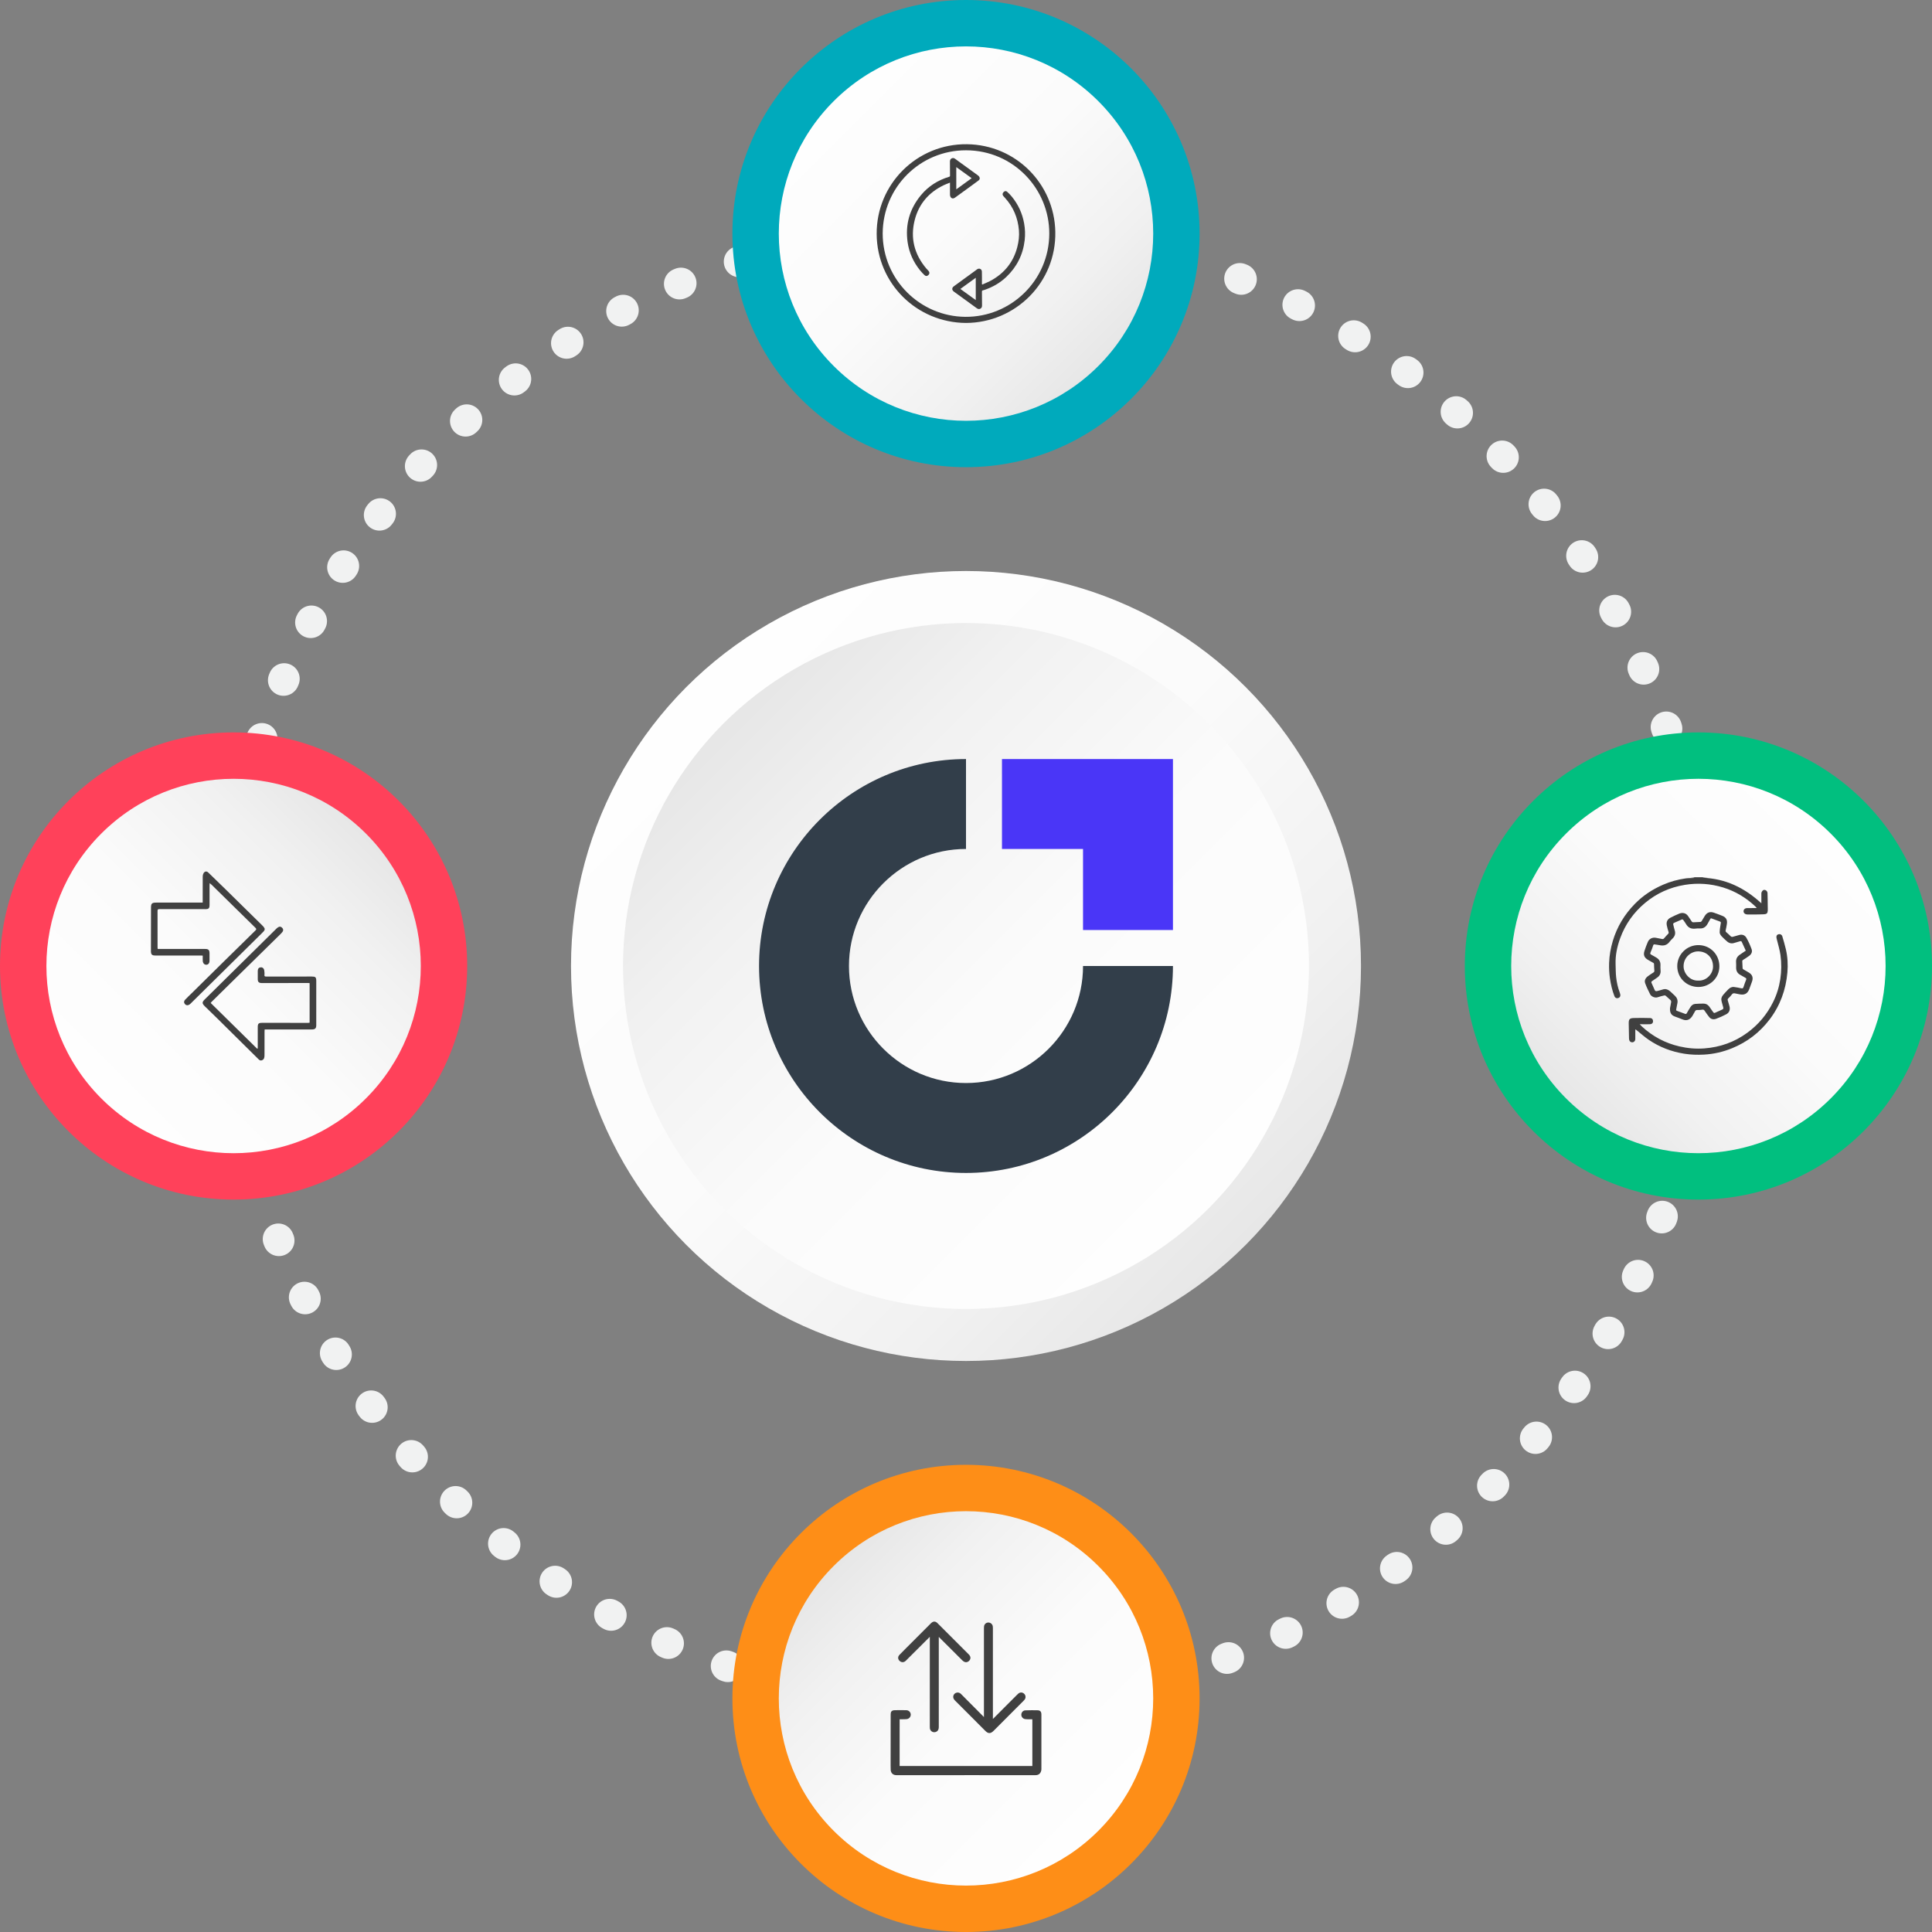 <?xml version="1.0" encoding="UTF-8"?>
<svg id="Layer_1" data-name="Layer 1" xmlns="http://www.w3.org/2000/svg" xmlns:xlink="http://www.w3.org/1999/xlink" viewBox="0 0 1240.6 1240.6">
  <rect x="0" y="0" width="1240.6" height="1240.6" fill="#808080" stroke="none"/>
  <defs>
    <style>
      .cls-1 {
        fill: url(#linear-gradient-2);
      }

      .cls-2 {
        fill: #00aabc;
      }

      .cls-3 {
        fill: none;
        stroke: #f1f2f2;
        stroke-dasharray: 0 0 1 40;
        stroke-linecap: round;
        stroke-linejoin: round;
        stroke-width: 20px;
      }

      .cls-4 {
        fill: #fe8e17;
      }

      .cls-5 {
        fill: url(#linear-gradient-6);
      }

      .cls-6 {
        fill: #323e4a;
      }

      .cls-7 {
        fill: #ff415a;
      }

      .cls-8 {
        fill: url(#linear-gradient-5);
      }

      .cls-9 {
        fill: #4a36f7;
      }

      .cls-10 {
        fill: #01bf7f;
      }

      .cls-11 {
        fill: url(#linear-gradient-3);
      }

      .cls-12 {
        fill: url(#linear-gradient);
      }

      .cls-13 {
        fill: #404040;
      }

      .cls-14 {
        fill: url(#linear-gradient-4);
      }
    </style>
    <linearGradient id="linear-gradient" x1="443.33" y1="443.33" x2="798.55" y2="798.55" gradientUnits="userSpaceOnUse">
      <stop offset="0" stop-color="#fefefe"/>
      <stop offset=".45" stop-color="#fbfbfb"/>
      <stop offset=".79" stop-color="#f1f1f1"/>
      <stop offset="1" stop-color="#e7e7e7"/>
    </linearGradient>
    <linearGradient id="linear-gradient-2" x1="776.46" y1="776.46" x2="468.67" y2="468.67" xlink:href="#linear-gradient"/>
    <linearGradient id="linear-gradient-3" x1="536.43" y1="66.13" x2="704.78" y2="234.48" gradientTransform="translate(287.75 -394.68) rotate(45)" xlink:href="#linear-gradient"/>
    <linearGradient id="linear-gradient-4" x1="3350.73" y1="-2612.98" x2="3519.08" y2="-2444.63" gradientTransform="translate(-490.28 4837.27) rotate(-45)" xlink:href="#linear-gradient"/>
    <linearGradient id="linear-gradient-5" x1="6029.83" y1="201.32" x2="6198.18" y2="369.67" gradientTransform="translate(4741.68 5615.3) rotate(-135)" xlink:href="#linear-gradient"/>
    <linearGradient id="linear-gradient-6" x1="3215.53" y1="2880.43" x2="3383.88" y2="3048.78" gradientTransform="translate(5519.7 383.34) rotate(135)" xlink:href="#linear-gradient"/>
  </defs>
  <circle class="cls-3" cx="620.3" cy="620.3" r="475.11"/>
  <circle class="cls-2" cx="620.3" cy="150" r="150"/>
  <circle class="cls-12" cx="620.3" cy="620.3" r="253.64"/>
  <circle class="cls-1" cx="620.3" cy="620.3" r="220.23"/>
  <circle class="cls-11" cx="620.3" cy="150" r="120.21" transform="translate(75.62 482.55) rotate(-45)"/>
  <circle class="cls-7" cx="150" cy="620.3" r="150"/>
  <circle class="cls-14" cx="150" cy="620.3" r="120.21" transform="translate(-394.68 287.75) rotate(-45)"/>
  <circle class="cls-4" cx="620.3" cy="1090.6" r="150"/>
  <circle class="cls-8" cx="620.3" cy="1090.6" r="120.21" transform="translate(-589.49 758.04) rotate(-45)"/>
  <circle class="cls-10" cx="1090.6" cy="620.3" r="150"/>
  <circle class="cls-5" cx="1090.6" cy="620.3" r="120.21" transform="translate(-119.19 952.85) rotate(-45)"/>
  <g>
    <path class="cls-6" d="m620.3,753.19c-73.28,0-132.89-59.62-132.89-132.89s59.62-132.89,132.89-132.89v57.74c-41.44,0-75.15,33.71-75.15,75.15s33.72,75.15,75.15,75.15,75.15-33.72,75.15-75.15h57.74c0,73.28-59.61,132.89-132.89,132.89Z"/>
    <polygon class="cls-9" points="753.19 597.2 695.45 597.2 695.45 545.15 643.4 545.15 643.4 487.41 753.19 487.41 753.19 597.2"/>
  </g>
  <g>
    <path class="cls-13" d="m620.26,207.38c-31.64-.24-57.11-25.4-57.32-57.04-.22-32.25,25.96-58.08,57.93-57.73,31.43.34,56.17,25.44,56.78,56.18.65,32.67-25.66,58.49-57.39,58.59Zm-53.46-57.41c.05,29.72,24.11,53.24,53.04,53.48,29.29.24,53.84-23.38,53.94-53.39.09-28.67-22.95-53.47-53.4-53.55-29.43-.08-53.45,23.57-53.58,53.47Z"/>
    <path class="cls-13" d="m610.02,117.27c-1.5.61-2.88,1.09-4.19,1.73-9.5,4.63-15.83,12.01-18.45,22.25-2.96,11.6-.27,22.03,7.43,31.17.46.55,1.01,1.04,1.48,1.58.71.82.68,1.78-.06,2.54-.77.81-1.69.95-2.52.18-1.04-.96-2.01-2.01-2.9-3.11-4.29-5.3-7.03-11.34-8-18.08-1.61-11.26,1.27-21.33,8.48-30.11,4.82-5.86,10.98-9.73,18.22-11.92.44-.13.53-.35.53-.74-.02-2.82-.04-5.63-.05-8.45,0-.25,0-.5,0-.75.04-.83.37-1.51,1.14-1.88.77-.36,1.51-.2,2.18.29,1.27.93,2.53,1.86,3.8,2.78,3.61,2.62,7.22,5.23,10.83,7.85.33.24.66.55.87.9.55.9.41,1.74-.43,2.37-1.66,1.27-3.36,2.49-5.05,3.72-3.34,2.43-6.69,4.86-10.04,7.28-1.19.85-2.24.71-2.94-.44-.25-.42-.34-.99-.34-1.5-.03-2.22,0-4.44,0-6.65,0-.27,0-.53,0-1.02Zm13.91-2.85c-3.34-2.41-6.57-4.74-9.87-7.12v14.28c3.34-2.42,6.57-4.77,9.87-7.16Z"/>
    <path class="cls-13" d="m630.77,182.73c2.04-.95,4.17-1.76,6.12-2.87,8.37-4.77,13.9-11.81,16.33-21.15.93-3.57,1.38-7.22,1.06-10.95-.69-7.88-3.56-14.8-8.91-20.66-.4-.44-.83-.86-1.19-1.34-.58-.76-.49-1.64.2-2.36.73-.77,1.57-.96,2.32-.28,1.09.97,2.11,2.04,3.04,3.17,4.12,5.03,6.75,10.79,7.89,17.18.63,3.53.77,7.11.36,10.71-1.07,9.4-5.09,17.31-11.93,23.77-3.96,3.74-8.62,6.4-13.77,8.17-.21.07-.43.13-.64.19-1.15.29-1.13.29-1.12,1.5.03,2.79.04,5.58.07,8.37,0,.89-.28,1.64-1.11,2.05-.82.41-1.58.2-2.3-.33-4.87-3.55-9.76-7.08-14.63-10.62-1.4-1.01-1.45-2.43-.07-3.44,4.66-3.42,9.34-6.81,14.01-10.21.32-.23.63-.49.96-.72,1.34-.91,2.98-.18,3.04,1.45.09,2.41.03,4.83.04,7.25,0,.29,0,.58,0,.87.08.08.16.15.24.23Zm-4.2-4.36c-3.35,2.43-6.58,4.77-9.89,7.17,3.37,2.43,6.58,4.75,9.89,7.15v-14.32Z"/>
  </g>
  <g>
    <path class="cls-13" d="m1096.72,563.3c-.76.06-1.51.13-2.27.18-.41.03-.82.05-1.22.16,14.7.47,27.01,6.42,37.8,16.4,0-1.55,0-2.87,0-4.19,0-.71-.02-1.42,0-2.14.03-1.16.92-2.27,1.8-2.28,1.12-.02,2.1.83,2.15,2.1.11,2.73.1,5.47.14,8.2.01,1,.07,1.99.02,2.99-.08,1.63-.66,2.27-2.32,2.36-2.17.12-4.34.12-6.51.15-1.37.02-2.74.02-4.11,0-.31,0-.63-.03-.93-.11-1.15-.32-1.78-1.14-1.69-2.15.09-1.02.95-1.8,2.13-1.84,1.57-.05,3.14-.03,4.71-.04.48,0,.97,0,1.63,0-.34-.4-.57-.74-.86-1.01-5.97-5.61-12.81-9.78-20.66-12.18-8.09-2.48-16.33-3.06-24.71-1.69-9.52,1.56-17.99,5.38-25.38,11.52-7.39,6.14-12.8,13.75-16.08,22.77-1.95,5.37-3.15,10.94-2.94,16.71.1,2.78.06,5.59.37,8.35.38,3.36,1.1,6.67,2.33,9.85.14.37.24.76.32,1.15.22,1.13-.3,2.04-1.34,2.34-1.07.31-1.99-.11-2.41-1.18-1.42-3.65-2.28-7.44-2.88-11.3-.52-3.39-.66-6.8-.54-10.22.17-4.74,1-9.38,2.35-13.93,2.73-9.19,7.57-17.15,14.27-23.97,5.18-5.27,11.26-9.25,18.03-12.19,4.62-2.01,9.45-3.34,14.44-4.05,1.63-.23,3.3-.19,4.96-.27.25-.01.5-.03.76-.18-.84-.1-1.68-.2-2.52-.3,3.71,0,7.43,0,11.14,0Z"/>
    <path class="cls-13" d="m1072.35,647.48c.14-.75.38-2.24.7-3.71.17-.79,0-1.33-.65-1.85-.97-.78-1.84-1.7-2.79-2.51-.21-.18-.62-.27-.9-.21-1.38.33-2.78.65-4.12,1.13-1.91.69-4.24-.43-4.98-1.88-1.18-2.3-2.3-4.64-3.19-7.06-.65-1.76.18-3.31,1.62-4.43,1.17-.9,2.43-1.7,3.68-2.5.46-.3.64-.61.59-1.18-.12-1.36-.17-2.72-.2-4.09,0-.45-.12-.72-.54-.94-1.16-.61-2.3-1.26-3.42-1.94-2.3-1.38-3.01-3.09-2.2-5.64.62-1.95,1.34-3.87,2.14-5.75.89-2.1,2.9-3.12,5.16-2.74,1.35.23,2.69.52,4.03.79.56.11.94-.03,1.32-.5.81-.99,1.71-1.91,2.59-2.84.35-.37.41-.69.24-1.21-.45-1.41-.86-2.83-1.14-4.28-.42-2.18.43-3.88,2.41-4.88,1.86-.94,3.73-1.86,5.66-2.62,1.93-.76,4.16-.52,5.61,1.59.77,1.13,1.55,2.25,2.29,3.4.3.47.65.64,1.2.6,1.48-.1,2.97-.12,4.45-.23.27-.02.61-.25.76-.48.7-1.1,1.33-2.26,2.02-3.37,1.42-2.26,3.35-2.95,5.87-2.08,1.83.64,3.65,1.31,5.44,2.04,2.35.95,3.27,2.55,2.91,5.06-.2,1.43-.49,2.86-.8,4.27-.12.53.03.84.42,1.18.92.8,1.85,1.61,2.7,2.49.49.51.96.6,1.6.4,1.34-.4,2.68-.76,4.03-1.13,1.94-.53,3.62.18,4.53,1.76,1.35,2.32,2.43,4.82,3.37,7.35.6,1.62-.07,3.17-1.48,4.23-1.27.96-2.63,1.81-3.98,2.66-.42.27-.56.54-.52,1.03.11,1.36.17,2.73.19,4.09,0,.49.17.77.59,1.01,1.17.65,2.34,1.31,3.48,2.02,2.25,1.41,2.88,3.29,1.98,5.79-.58,1.6-1.16,3.21-1.75,4.81-1.04,2.79-2.93,3.9-5.88,3.41-1.12-.18-2.24-.43-3.35-.66-.82-.17-1.43-.03-1.98.73-.64.9-1.45,1.69-2.24,2.46-.4.39-.54.74-.37,1.27.36,1.2.67,2.41,1.04,3.61.69,2.25.04,4.28-2.06,5.38-2.09,1.1-4.26,2.06-6.47,2.88-1.63.61-3.27.31-4.43-1.12-1.04-1.28-1.97-2.64-2.9-4.01-.41-.61-.8-.88-1.61-.72-1.03.2-2.1.21-3.15.2-.7-.01-1.13.23-1.44.82-.48.9-1,1.79-1.5,2.68-1.28,2.29-3.46,3.89-6.66,2.5-1.59-.69-3.25-1.23-4.87-1.85-2.21-.85-3.14-2.22-3.04-5.24Zm48.68-37.02c-.87-1.88-1.74-3.69-2.54-5.54-.28-.66-.66-.66-1.21-.5-1.2.36-2.42.66-3.61,1.06-1.88.62-3.48.16-4.89-1.15-1.09-1.01-2.25-1.95-3.23-3.06-.61-.7-1.29-1.65-1.29-2.49,0-1.85.34-3.7.65-5.54.19-1.15.26-1.21-.86-1.63-1.65-.62-3.32-1.19-4.96-1.84-.5-.2-.67.02-.87.37-.62,1.12-1.22,2.25-1.88,3.35-1.08,1.78-2.59,2.82-4.79,2.69-.96-.06-1.94,0-2.9.12-2.55.3-4.53-.5-5.88-2.75-.59-.98-1.24-1.91-1.91-2.83-.15-.21-.59-.42-.78-.34-1.66.68-3.28,1.45-4.93,2.14-.62.26-.86.61-.7,1.24.31,1.24.59,2.49.96,3.71.6,1.97.13,3.63-1.31,5.07-.7.7-1.43,1.41-2.02,2.2-1.61,2.17-3.72,2.74-6.27,2.21-1.11-.23-2.25-.35-3.37-.53-.48-.07-.69.14-.85.6-.53,1.53-1.04,3.08-1.73,4.53-.4.84-.11,1.16.53,1.52,1.19.67,2.41,1.3,3.55,2.05,1.53,1.01,2.3,2.48,2.3,4.33,0,1.17-.09,2.35.05,3.5.25,2.13-.51,3.71-2.28,4.87-1.15.75-2.28,1.52-3.38,2.33-.18.14-.32.6-.23.8.67,1.57,1.44,3.09,2.08,4.67.36.88.92.96,1.69.75,1.15-.32,2.33-.57,3.45-.97,1.99-.7,3.57.04,5.01,1.3.99.86,1.92,1.78,2.87,2.69,1.3,1.24,1.93,2.74,1.65,4.54-.22,1.4-.5,2.79-.8,4.18-.12.54-.02.81.55,1,1.7.58,3.38,1.21,5.04,1.87.6.24.91.14,1.23-.44.73-1.32,1.5-2.62,2.32-3.88.69-1.06,1.63-1.9,2.94-2.01,1.82-.16,3.65-.2,5.47-.21,1.49,0,2.7.65,3.61,1.82.35.45.66.93.98,1.4.59.84,1.14,1.7,1.78,2.51.15.19.61.34.82.25,1.6-.68,3.15-1.46,4.75-2.13.8-.34.88-.83.67-1.55-.35-1.2-.63-2.42-.99-3.62-.48-1.62-.1-3.05.98-4.29,1.07-1.22,2.16-2.43,3.31-3.57.98-.97,2.18-1.65,3.6-1.49,1.53.16,3.04.49,4.54.8,1.11.22,1.29.14,1.66-.94.51-1.48.97-2.98,1.59-4.41.33-.76.11-1.07-.5-1.4-1.15-.63-2.3-1.27-3.42-1.94-1.65-.99-2.45-2.48-2.46-4.4,0-1.14.07-2.29-.03-3.42-.19-2.25.66-3.91,2.55-5.12,1.24-.79,2.44-1.66,3.66-2.49Z"/>
    <path class="cls-13" d="m1050.08,661.03c0,1.62,0,3.15,0,4.68,0,.57.03,1.14-.01,1.71-.08,1.02-.86,1.82-1.78,1.89-1.08.08-1.9-.53-2.15-1.64-.07-.3-.09-.62-.1-.93-.06-3.16-.12-6.32-.18-9.48-.06-2.69.5-3.46,3.17-3.55,3.53-.12,7.07-.08,10.61.02,1.25.03,1.9,1.01,1.84,2.23-.05.98-.78,1.69-1.97,1.73-1.77.06-3.54.01-5.31.01-.33,0-.67,0-1.27,0,.58.61.97,1.07,1.42,1.48,6.89,6.36,14.89,10.62,24.04,12.75,5.27,1.22,10.59,1.69,15.98,1.29,10.17-.76,19.42-4.04,27.66-10.08,7.13-5.22,12.64-11.81,16.55-19.71,2.3-4.64,3.82-9.54,4.6-14.67.79-5.16.82-10.35.11-15.49-.47-3.44-1.56-6.8-2.37-10.2-.07-.3-.15-.61-.2-.92-.17-1.26.3-2,1.41-2.26,1-.23,2.04.29,2.35,1.36.8,2.72,1.61,5.45,2.26,8.22,1.16,4.94,1.44,10,1,15.02-.98,11.12-4.65,21.26-11.48,30.22-6.36,8.34-14.4,14.47-24.1,18.42-5.76,2.35-11.77,3.73-18.02,4.07-4.21.23-8.4.09-12.55-.56-8.28-1.3-15.97-4.23-22.9-8.96-2.65-1.81-5.06-3.98-7.57-5.99-.22-.18-.43-.37-.66-.54-.06-.05-.16-.04-.39-.1Z"/>
    <path class="cls-13" d="m1090.5,633.77c-7.6-.1-13.41-5.86-13.48-13.27-.08-7.65,6.31-13.9,14.07-13.61,7.38.28,12.94,6.14,12.98,13.53.04,7.72-6.33,13.41-13.56,13.34Zm-.05-4.12c4.97.39,9.48-3.99,9.54-8.91.06-5.68-3.79-9.69-9.37-9.83-4.69-.12-9.58,3.76-9.54,9.63.03,4.75,4.34,9.4,9.37,9.11Z"/>
  </g>
  <path class="cls-13" d="m668.7,1100.85c0-1.76-.75-2.57-2.42-2.62-2.39-.07-4.91-.06-7.93.05-1.39.05-2.51,1.27-2.53,2.78-.02,1.35.97,2.55,2.3,2.8.62.11,1.24.12,1.9.14.56.01,1.1,0,1.63,0h1.23s.02.5.02.5v29.51h-85.22v-30.02h.65c.38,0,.77,0,1.15,0h.13c.87,0,1.76,0,2.64-.1,1.52-.17,2.64-1.49,2.56-3-.08-1.5-1.28-2.66-2.79-2.7-2.73-.08-5.21-.07-7.58,0-2.08.07-2.51,1.15-2.51,2.74l-.04,32.39c0,1.03-.01,2.09.05,3.14.12,2.12,1.52,3.43,3.65,3.43h37.02s9.78-.01,9.78-.01c14.13,0,28.27,0,42.4.02,2.13,0,3.35-.96,3.83-3.02.09-.4.09-.81.09-1.38,0-11.57,0-23.11,0-34.66Z"/>
  <path class="cls-13" d="m614.96,1086.82c-.17,0-.34.02-.52.05-1.01.19-1.82.85-2.17,1.77-.34.88-.19,1.87.4,2.65.39.51.84.96,1.29,1.4l6.41,6.41c4.07,4.07,8.15,8.14,12.21,12.23.79.8,1.67,1.53,2.74,1.53.88,0,1.76-.48,2.78-1.52,4.35-4.41,8.8-8.85,13.11-13.15l5.93-5.92c.32-.32.63-.64.87-.98.83-1.18.65-2.74-.41-3.71-1.11-1.01-2.57-1.03-3.72-.05-.36.3-.69.64-1.02.97l-15.29,15.32v-58.52c0-.41-.03-.77-.09-1.09-.25-1.36-1.52-2.4-2.94-2.33-1.39.06-2.49,1.09-2.66,2.51-.04.33-.06.7-.06,1.13v57.06s-14.62-14.71-14.62-14.71c-.27-.28-1.04-1.05-2.22-1.05Z"/>
  <path class="cls-13" d="m581.48,1066.56h0c.17-.15.32-.31.48-.46l15.1-15.05v57.53c0,.42,0,.86.05,1.28.1.79.54,1.51,1.2,1.96.67.46,1.51.61,2.3.4,1.47-.38,2.21-1.48,2.21-3.26v-57.85s14.58,14.54,14.58,14.54c.39.39.81.8,1.29,1.15,1.21.87,2.65.71,3.69-.42,1-1.09,1.01-2.48.04-3.64-.18-.21-.37-.41-.62-.66l-15.03-15.03c-1.62-1.62-3.23-3.24-4.86-4.84-1.23-1.22-2.59-1.24-3.91-.05-.2.18-.4.37-.59.57l-16.6,16.62c-1.12,1.11-2.24,2.22-3.29,3.35-1.08,1.16-1.05,2.67.08,3.77,1.16,1.12,2.68,1.16,3.88.1Z"/>
  <g>
    <path class="cls-13" d="m165.51,673.21c0-.44,0-.87,0-1.31,0-4.1,0-8.21,0-12.31,0-2.27.51-2.79,2.79-2.79,9.84,0,19.67.01,29.51.01.32,0,.64-.06,1.01-.1v-25.41c-.33-.03-.64-.09-.96-.09-9.54.01-19.09.03-28.63.05-.5,0-1,0-1.49-.03-1.47-.07-2.19-.78-2.22-2.26-.03-1.87-.03-3.73,0-5.6.02-1.33.73-2.14,1.87-2.22,1.23-.09,2.16.73,2.3,2.09.09.86.24,1.75.12,2.6-.14,1.08.26,1.24,1.22,1.24,9.71-.03,19.42-.02,29.13-.02,2.4,0,2.91.42,2.92,2.77.03,9.49.02,18.99,0,28.48,0,2.04-.76,2.73-2.81,2.73-9.59,0-19.17,0-28.76,0-.49,0-.98,0-1.57,0-.03.55-.06.99-.07,1.44,0,4.73-.01,9.45-.02,14.18,0,.46,0,.91-.02,1.37-.05,1.22-.31,2.31-1.63,2.8-1.25.47-1.93-.4-2.66-1.13-8.7-8.6-17.39-17.21-26.1-25.81-2.63-2.59-5.31-5.13-7.93-7.73-1.86-1.83-1.84-2.64-.02-4.43,15.29-15.1,30.57-30.19,45.86-45.29.06-.06.12-.12.18-.17,1.51-1.44,2.61-1.59,3.65-.5,1.03,1.08.84,2.16-.66,3.63-12.83,12.62-25.67,25.24-38.51,37.86-2.04,2.01-4.07,4.02-6.11,6.03-.23.22-.41.49-.62.73,9.98,9.82,19.89,19.59,29.81,29.36.14-.06.27-.12.41-.17Z"/>
    <path class="cls-13" d="m130.16,579.57c0-1.36,0-2.56,0-3.75,0-4.35-.02-8.7.02-13.06,0-.67.17-1.42.5-2,.74-1.32,2.01-1.5,3.09-.46,3.8,3.65,7.57,7.32,11.33,11.01,7.72,7.58,15.43,15.18,23.15,22.77.32.32.65.64.95.99,1.02,1.17,1.05,2.01-.04,3.15-1.46,1.53-3,2.98-4.5,4.47-14.04,13.87-28.09,27.74-42.13,41.61-.21.2-.41.41-.64.59-1.07.82-2.24.81-3.03-.02-.86-.91-.9-1.93.08-2.99,1.33-1.42,2.76-2.74,4.15-4.11,6.97-6.87,13.93-13.75,20.9-20.62,6.68-6.58,13.36-13.15,20.06-19.7.6-.59.68-.99.04-1.61-9.42-9.23-18.81-18.48-28.21-27.72-.31-.31-.67-.56-1.25-1.04-.04.71-.08,1.14-.08,1.56,0,4.15,0,8.29,0,12.44,0,2.19-.54,2.71-2.72,2.71-9.83,0-19.67.01-29.5-.01-.84,0-1.17.19-1.17,1.1.03,7.88.02,15.75.02,23.63,0,.24.05.48.09.85.81,0,1.58,0,2.35,0,9.38,0,18.75,0,28.13,0,2.13,0,2.78.68,2.79,2.85,0,1.58.02,3.15,0,4.73-.03,1.63-.81,2.53-2.12,2.55-1.22.02-2.14-.98-2.22-2.51-.06-1.07-.01-2.15-.01-3.34-.44-.03-.79-.07-1.15-.07-9.75,0-19.5,0-29.25,0-2.32,0-2.88-.67-2.87-2.98.05-9.2.05-18.4.04-27.61,0-2.82.52-3.39,3.41-3.39,9.42,0,18.84,0,28.26,0,.45,0,.9,0,1.54,0Z"/>
  </g>
</svg>